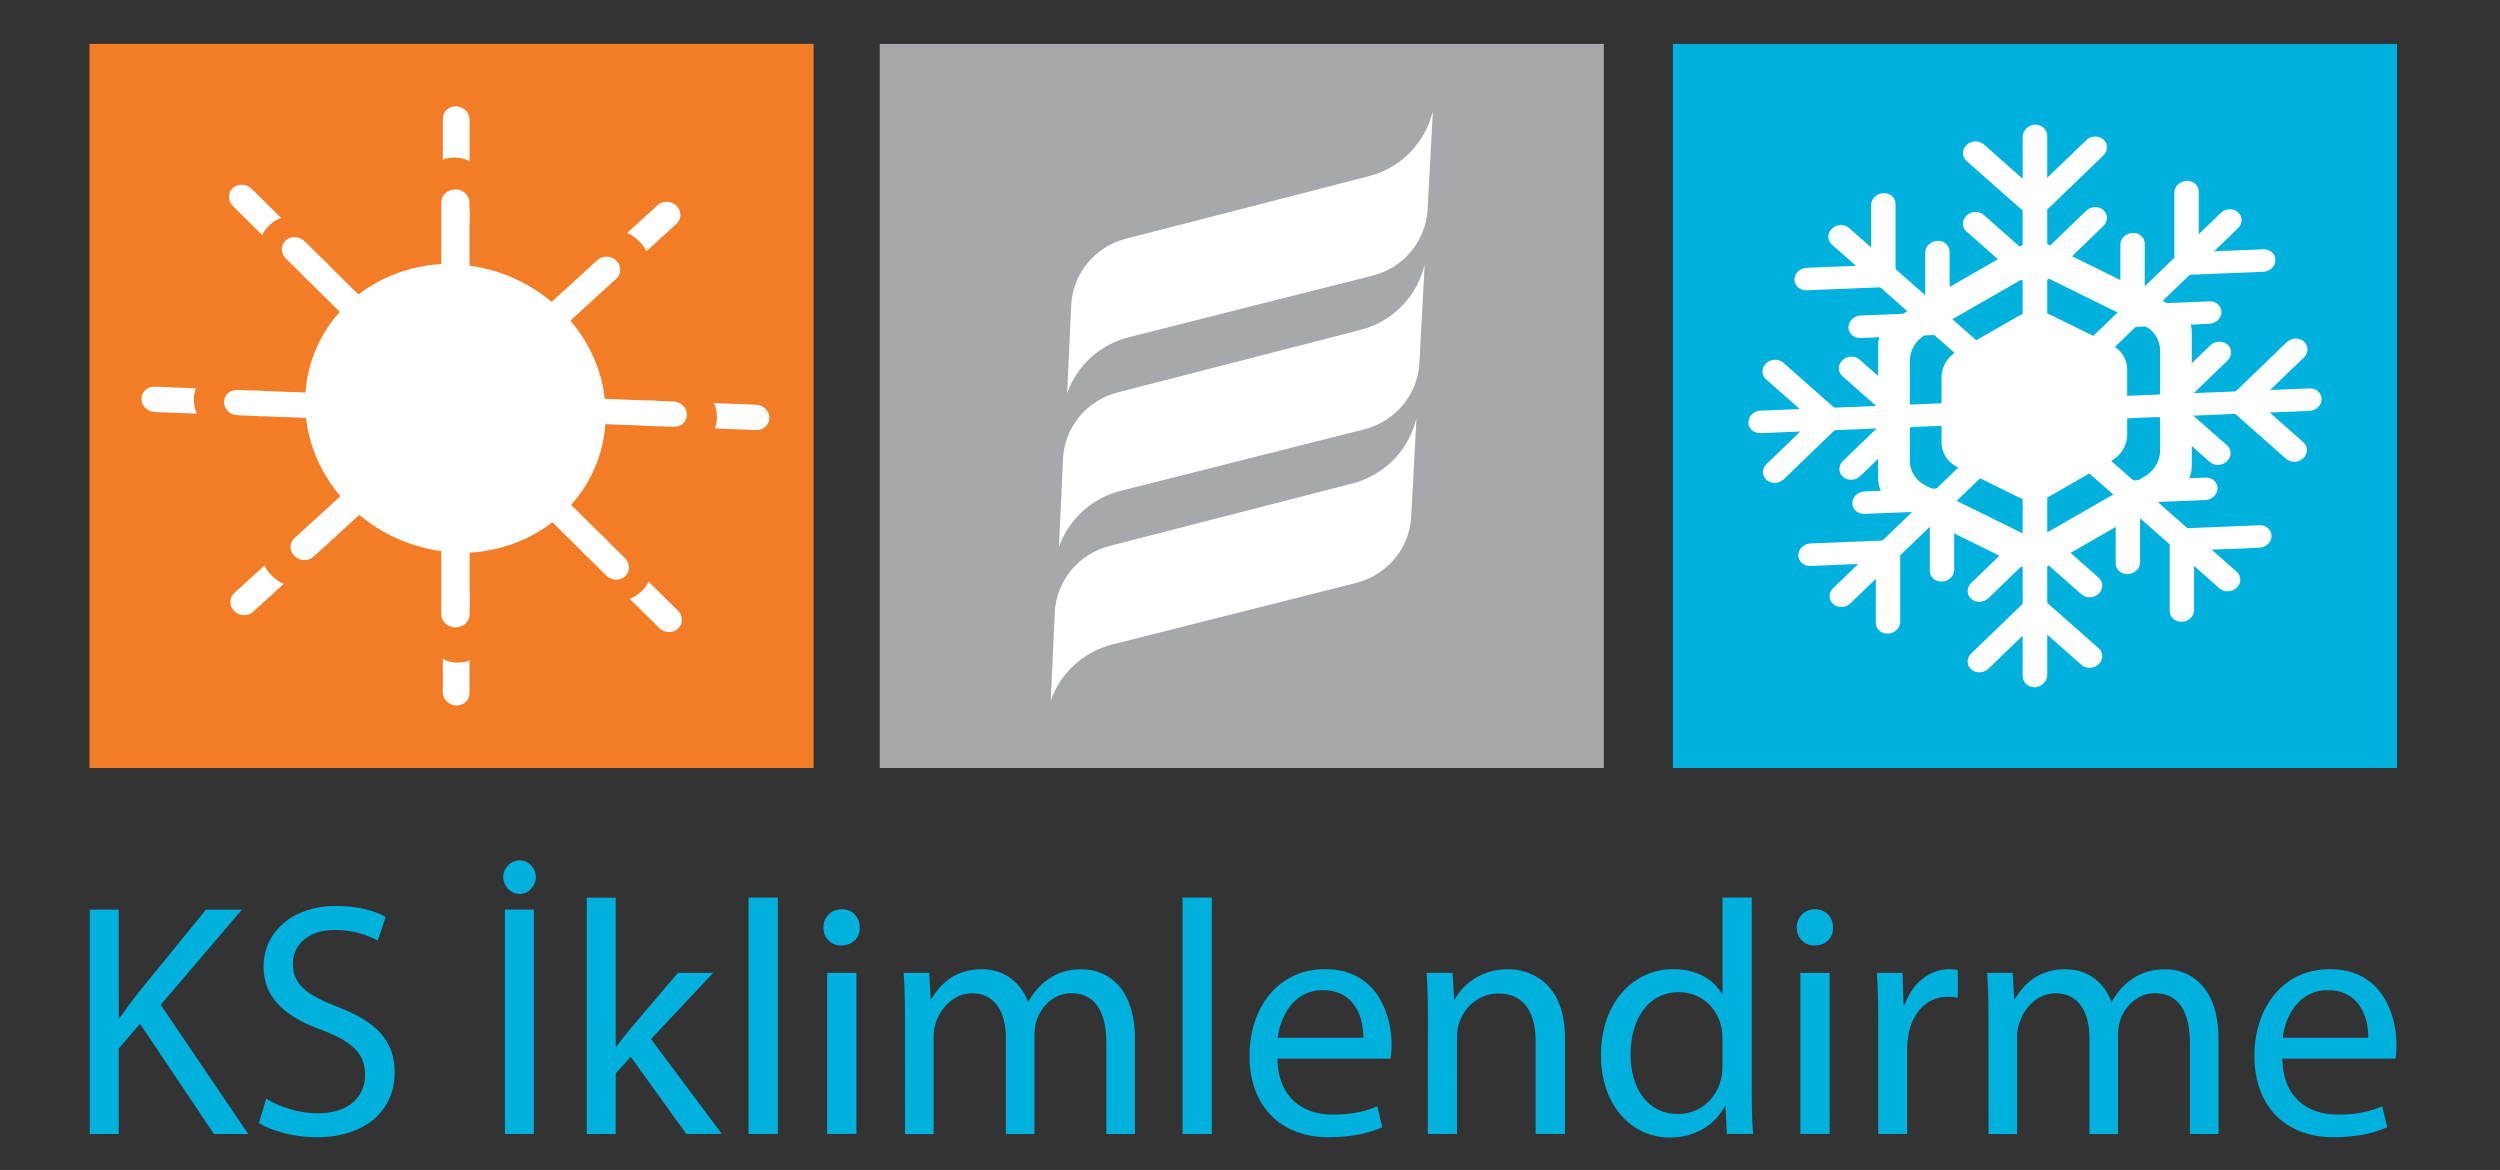 <?xml version="1.0" encoding="utf-8"?>
<!-- Generator: Adobe Illustrator 28.2.0, SVG Export Plug-In . SVG Version: 6.00 Build 0)  -->
<svg version="1.1" id="katman_1" xmlns="http://www.w3.org/2000/svg" xmlns:xlink="http://www.w3.org/1999/xlink" x="0px" y="0px"
	 viewBox="0 0 5000 2339.9" style="enable-background:new 0 0 5000 2339.9;" xml:space="preserve">
<rect x="0" y="0" width="5000" height="2339.9" fill="#333333" stroke="none"/>
<style type="text/css">
	.st0{fill:#A6A8AB;}
	.st1{fill:#F37C27;}
	.st2{fill:#FFFFFF;}
	.st3{fill:#00B0DD;}
</style>
<g>
	<rect x="1759.5" y="87.8" class="st0" width="1448.2" height="1448.2"/>
	<rect x="179" y="87.8" class="st1" width="1448.2" height="1448.2"/>
	<g>
		<g>
			<path class="st2" d="M1433.8,833.9L1433.8,833.9c0-11.7-2.5-22.1-6.2-27.8l84.4,3.3c14.7,0.6,26.7,12.4,26.7,26.4l0,0
				c0,14-11.9,24.9-26.7,24.3l-82.1-3.2C1432.3,851.1,1433.8,843,1433.8,833.9z"/>
			<path class="st2" d="M1298.8,801.1l15.5,0.6c-3.7,5.4-6.2,15.6-6.2,27.3l0,0c0,9.1,1.5,17.4,3.9,23.3l-13.2-0.5
				c-14.7-0.6-26.7-12.4-26.7-26.4l0,0C1272.2,811.4,1284.1,800.5,1298.8,801.1z"/>
		</g>
		<path class="st2" d="M1107.2,819L1107.2,819c0,14,11.9,25.8,26.7,26.4l213.2,8.3c14.7,0.6,26.7-10.3,26.7-24.3l0,0
			c0-14-11.9-25.8-26.7-26.4l-213.2-8.3C1119.1,794.1,1107.2,805,1107.2,819z"/>
		<g>
			<path class="st2" d="M1281.7,1183.9L1281.7,1183.9c7.7-7,13.2-14.6,15.4-20.7l58.9,58.3c10.4,10.3,10.4,26.4,0,35.9l0,0
				c-10.4,9.5-27.3,8.8-37.7-1.5l-58.8-58.2C1265.9,1195.8,1274.1,1190.9,1281.7,1183.9z"/>
			<path class="st2" d="M1167.6,1070.8L1167.6,1070.8c10.4-9.5,27.3-8.8,37.7,1.5l10,9.9c-6.5,1.9-14.7,6.7-22.4,13.8l0,0
				c-7.6,7-13.1,14.5-15.3,20.6l-9.9-9.8C1157.2,1096.3,1157.2,1080.3,1167.6,1070.8z"/>
		</g>
		<path class="st2" d="M1250.2,1152.6L1250.2,1152.6c10.4-9.5,10.4-25.6,0-35.9l-150.8-149.3c-10.4-10.3-27.3-11-37.7-1.5l0,0
			c-10.4,9.5-10.4,25.6,0,35.9l150.8,149.3C1222.9,1161.4,1239.7,1162.1,1250.2,1152.6z"/>
		<g>
			<path class="st2" d="M1277.6,481.8L1277.6,481.8c-8.1-8-16.8-13.7-23.4-15.8l61.2-55.8c10.4-9.5,27.3-8.8,37.7,1.5l0,0
				c10.4,10.3,10.4,26.4,0,35.8l-60.5,55.2C1290.2,496.5,1284.9,489,1277.6,481.8z"/>
		</g>
		<path class="st2" d="M1044.2,693.4L1044.2,693.4c10.4,10.3,27.3,11,37.7,1.5l150.8-137.6c10.4-9.5,10.4-25.6,0-35.8l0,0
			c-10.4-10.3-27.3-11-37.7-1.5l-150.8,137.6C1033.8,667,1033.8,683,1044.2,693.4z"/>
		<g>
			<path class="st2" d="M911.3,315.2L911.3,315.2c-10.9-0.4-20.4,1.4-25.6,4.5v-82.7c0-14,11.9-24.9,26.7-24.3l0,0
				c14.7,0.6,26.7,12.4,26.7,26.4v84.3C934.7,319.1,923.9,315.7,911.3,315.2z"/>
			<path class="st2" d="M911.3,427.2L911.3,427.2c12.6,0.5,23.3-2,27.7-6v20.7c0,14-11.9,24.9-26.7,24.3l0,0
				c-14.7-0.6-26.7-12.4-26.7-26.4v-19.1C890.9,424.2,900.4,426.8,911.3,427.2z"/>
		</g>
		<path class="st2" d="M912.4,632.3L912.4,632.3C927.1,632.9,939,622,939,608V405.2c0-14-11.9-25.8-26.7-26.4l0,0
			c-14.7-0.6-26.7,10.3-26.7,24.3v202.8C885.7,619.9,897.7,631.7,912.4,632.3z"/>
		<g>
			<path class="st2" d="M913.4,1208.9L913.4,1208.9c-12.6-0.5-23.3,2.1-27.7,6.3v-33.4c0-14,11.9-24.9,26.7-24.3l0,0
				c14.7,0.6,26.7,12.4,26.7,26.4v31.8C933.8,1212,924.3,1209.4,913.4,1208.9z"/>
			<path class="st2" d="M913.4,1325.2L913.4,1325.2c10.9,0.4,20.4-1.5,25.6-4.7v66.2c0,14-11.9,24.9-26.7,24.3l0,0
				c-14.7-0.6-26.7-12.4-26.7-26.4v-67.9C890.1,1321.2,900.8,1324.7,913.4,1325.2z"/>
		</g>
		<path class="st2" d="M912.4,1253.7L912.4,1253.7c14.7,0.6,26.7-10.3,26.7-24.3v-202.8c0-14-11.9-25.8-26.7-26.4l0,0
			c-14.7-0.6-26.7,10.3-26.7,24.3v202.8C885.7,1241.3,897.7,1253.1,912.4,1253.7z"/>
		<path class="st2" d="M610.3,804.6c0-159.4,135.8-283.3,303.4-276.8v1c164.9,9.3,297.7,142.5,297.7,300.1
			c0,159.4-135.8,283.3-303.4,276.8v-1C743,1095.4,610.3,962.1,610.3,804.6z"/>
		<g>
			<path class="st2" d="M513.5,804.5L513.5,804.5c0-9.1-1.5-17.4-3.9-23.3l13.2,0.5c14.7,0.6,26.7,12.4,26.7,26.4l0,0
				c0,14-11.9,24.9-26.7,24.3l-15.5-0.6C511,826.4,513.5,816.2,513.5,804.5z"/>
			<path class="st2" d="M309.6,773.4l82.1,3.2c-2.4,5.7-3.9,13.9-3.9,23l0,0c0,11.7,2.5,22.1,6.2,27.8l-84.4-3.3
				c-14.7-0.6-26.6-12.4-26.6-26.4l0,0C283,783.7,294.9,772.8,309.6,773.4z"/>
		</g>
		<path class="st2" d="M714.5,814.5L714.5,814.5c0-14-11.9-25.8-26.7-26.4l-213.2-8.3c-14.7-0.6-26.6,10.3-26.6,24.3l0,0
			c0,14,11.9,25.8,26.6,26.4l213.2,8.3C702.6,839.4,714.5,828.5,714.5,814.5z"/>
		<g>
			<path class="st2" d="M628.8,537.5L628.8,537.5c7.6-7,13.1-14.5,15.3-20.6l9.9,9.8c10.4,10.3,10.4,26.4,0,35.8l0,0
				c-10.4,9.5-27.3,8.8-37.7-1.5l-10-9.9C612.9,549.4,621.1,544.6,628.8,537.5z"/>
			<path class="st2" d="M465.6,376.1L465.6,376.1c10.4-9.5,27.3-8.8,37.7,1.5l58.8,58.2c-6.4,1.9-14.6,6.8-22.2,13.7l0,0
				c-7.7,7-13.2,14.7-15.4,20.7l-58.9-58.3C455.2,401.6,455.2,385.6,465.6,376.1z"/>
		</g>
		<path class="st2" d="M571.5,480.9L571.5,480.9c-10.4,9.5-10.4,25.6,0,35.8L722.2,666c10.4,10.3,27.3,11,37.7,1.5l0,0
			c10.4-9.5,10.4-25.6,0-35.8L609.2,482.4C598.8,472.1,581.9,471.4,571.5,480.9z"/>
		<g>
			<path class="st2" d="M468.5,1186.1l60.5-55.2c2.4,6.1,7.7,13.6,15,20.9l0,0c8.1,8,16.8,13.7,23.4,15.9l-61.2,55.9
				c-10.4,9.5-27.3,8.8-37.7-1.5C458.1,1211.6,458.1,1195.6,468.5,1186.1z"/>
			<path class="st2" d="M633,1070.6L633,1070.6c-7.3-7.2-15-12.5-21.3-15.1l7.7-7c10.4-9.5,27.3-8.8,37.7,1.5l0,0
				c10.4,10.3,10.4,26.4,0,35.9l-8.3,7.6C646.7,1087.1,641,1078.6,633,1070.6z"/>
		</g>
		<path class="st2" d="M777.4,940.1L777.4,940.1c-10.4-10.3-27.3-11-37.7-1.5L589,1076.2c-10.4,9.5-10.4,25.6,0,35.9l0,0
			c10.4,10.3,27.3,11,37.7,1.5L777.4,976C787.8,966.5,787.8,950.4,777.4,940.1z"/>
		<path class="st2" d="M909.3,1001.2L909.3,1001.2c-14.7-0.6-26.7,10.3-26.7,24.3v202.8c0,14,11.9,25.8,26.7,26.4l0,0
			c14.7,0.6,26.7-10.3,26.7-24.3v-202.8C935.9,1013.5,924,1001.7,909.3,1001.2z"/>
		<path class="st2" d="M909.3,379.8L909.3,379.8c-14.7-0.6-26.7,10.3-26.7,24.3v202.8c0,14,11.9,25.8,26.7,26.4l0,0
			c14.7,0.6,26.7-10.3,26.7-24.3V406.2C935.9,392.2,924,380.4,909.3,379.8z"/>
	</g>
	<g>
		<path class="st2" d="M2134.3,786.6l8.1-176c2.9-63,47.3-117.2,109.2-133.1l486.1-125.1c59.6-15.3,106.9-60.5,124.7-118.8l3.3-11
			l-10.5,196.3c-3.4,62.9-48,116.7-109.8,132.3l-487.8,123.2C2200.1,688.9,2153.7,731.1,2134.3,786.6L2134.3,786.6z"/>
		<path class="st2" d="M2117.9,1093.9l8.1-176c2.9-63,47.3-117.2,109.2-133.1l486.1-125.1c59.6-15.3,106.9-60.5,124.7-118.8l3.3-11
			l-10.5,196.3c-3.4,62.9-48,116.6-109.8,132.3l-487.8,123.2C2183.7,996.1,2137.3,1038.4,2117.9,1093.9L2117.9,1093.9z"/>
		<path class="st2" d="M2101.5,1401.1l8.1-176c2.9-63,47.3-117.2,109.2-133.1l486.1-125.1c59.6-15.3,106.9-60.5,124.7-118.8l3.3-11
			l-10.5,196.3c-3.4,62.9-48,116.6-109.8,132.3l-487.8,123.2C2167.4,1303.4,2120.9,1345.7,2101.5,1401.1L2101.5,1401.1z"/>
	</g>
	<g>
		<rect x="3345.8" y="87.8" class="st3" width="1448.2" height="1448.2"/>
		<g>
			<path class="st2" d="M4055.3,1139.3l31.7-52l-235.6-116.1c-19.6-9.7-31.7-28.6-31.7-49.5V721.1c0-20.9,12.1-40.8,31.7-52.1
				L4087,533.8l-31.7-49.5l-267.3,153.4c-19.6,11.3-31.7,31.1-31.7,52.1v268.2c0,20.9,12.1,39.8,31.7,49.5L4055.3,1139.3z"/>
			<path class="st2" d="M4084.6,1138.1l-31.7-49.5l235.6-135.2c19.6-11.3,31.7-31.1,31.7-52.1V700.8c0-20.9-12.1-39.8-31.7-49.5
				l-235.6-116.1l31.7-52l267.3,131.7c19.6,9.7,31.7,28.6,31.7,49.5v268.2c0,20.9-12.1,40.8-31.7,52.1L4084.6,1138.1z"/>
			<path class="st2" d="M4241,632.4L4241,632.4c0,12.4,10.9,22.1,24.4,21.5l153.1-6.2c13.5-0.6,24.4-11.1,24.4-23.5l0,0
				c0-12.4-10.9-22.1-24.4-21.5l-153.1,6.2C4251.9,609.5,4241,620,4241,632.4z"/>
			<path class="st2" d="M4349,528.3L4349,528.3c0,12.4,10.9,22.1,24.4,21.5l153.1-6.2c13.5-0.6,24.4-11.1,24.4-23.5l0,0
				c0-12.4-10.9-22.1-24.4-21.5l-153.1,6.2C4359.9,505.3,4349,515.8,4349,528.3z"/>
			<path class="st2" d="M4064.1,557.7L4064.1,557.7c9.5,8.4,24.9,7.8,34.5-1.4l108.2-104.4c9.5-9.2,9.5-23.4,0-31.8l0,0
				c-9.5-8.4-24.9-7.8-34.5,1.4l-108.3,104.4C4054.6,535,4054.6,549.3,4064.1,557.7z"/>
			<path class="st2" d="M4064.1,416.6L4064.1,416.6c9.5,8.4,24.9,7.8,34.5-1.4l108.2-104.4c9.5-9.2,9.5-23.4,0-31.8l0,0
				c-9.5-8.4-24.9-7.8-34.5,1.4l-108.2,104.4C4054.6,393.9,4054.6,408.2,4064.1,416.6z"/>
			<path class="st2" d="M4373.1,361.7L4373.1,361.7c13.5-0.6,24.4,9.1,24.4,21.5v141.4c0,12.4-10.9,22.9-24.4,23.5l0,0
				c-13.5,0.6-24.4-9.1-24.4-21.5V385.2C4348.7,372.8,4359.6,362.2,4373.1,361.7z"/>
			<path class="st2" d="M4265.1,465.8L4265.1,465.8c13.5-0.6,24.4,9.1,24.4,21.5v141.4c0,12.4-10.9,22.9-24.4,23.5l0,0
				c-13.5,0.6-24.4-9.1-24.4-21.5V489.3C4240.7,476.9,4251.6,466.4,4265.1,465.8z"/>
			<path class="st2" d="M4311.3,796.5L4311.3,796.5c-9.5,9.2-9.5,23.4,0,31.8l108.2,95.6c9.5,8.4,24.9,7.8,34.5-1.4l0,0
				c9.5-9.2,9.5-23.4,0-31.8l-108.2-95.6C4336.2,786.7,4320.8,787.3,4311.3,796.5z"/>
			<path class="st2" d="M4464,790.3L4464,790.3c-9.5,9.2-9.5,23.4,0,31.8l108.2,95.6c9.5,8.4,24.9,7.8,34.5-1.4l0,0
				c9.5-9.2,9.5-23.4,0-31.8l-108.2-95.6C4489,780.5,4473.6,781.2,4464,790.3z"/>
			<path class="st2" d="M4607.8,683.1L4607.8,683.1c9.5,8.4,9.5,22.7,0,31.8l-108.2,104.4c-9.5,9.2-24.9,9.8-34.5,1.4l0,0
				c-9.5-8.4-9.5-22.7,0-31.8l108.2-104.4C4582.9,675.3,4598.3,674.7,4607.8,683.1z"/>
			<path class="st2" d="M4455.1,689.3L4455.1,689.3c9.5,8.4,9.5,22.7,0,31.8l-108.2,104.4c-9.5,9.2-24.9,9.8-34.5,1.4l0,0
				c-9.5-8.4-9.5-22.7,0-31.8l108.2-104.4C4430.1,681.5,4445.6,680.9,4455.1,689.3z"/>
			<path class="st2" d="M4255.8,961.7L4255.8,961.7c-13.5,0.6-24.4,11.1-24.4,23.5v141.4c0,12.4,10.9,22.1,24.4,21.5l0,0
				c13.5-0.6,24.4-11.1,24.4-23.5V983.2C4280.2,970.8,4269.3,961.1,4255.8,961.7z"/>
			<path class="st2" d="M4363.8,1057.1L4363.8,1057.1c-13.5,0.6-24.4,11.1-24.4,23.5V1222c0,12.4,10.9,22.1,24.4,21.5l0,0
				c13.5-0.6,24.4-11.1,24.4-23.5v-141.4C4388.2,1066.2,4377.3,1056.5,4363.8,1057.1z"/>
			<path class="st2" d="M4543.1,1072L4543.1,1072c0,12.4-10.9,22.9-24.4,23.5l-153.1,6.2c-13.5,0.6-24.4-9.1-24.4-21.5l0,0
				c0-12.4,10.9-22.9,24.4-23.5l153.1-6.2C4532.2,1050,4543.1,1059.6,4543.1,1072z"/>
			<path class="st2" d="M4435.1,976.6L4435.1,976.6c0,12.4-10.9,22.9-24.4,23.5l-153.1,6.2c-13.5,0.6-24.4-9.1-24.4-21.5l0,0
				c0-12.4,10.9-22.9,24.4-23.5l153.1-6.2C4424.2,954.6,4435.1,964.2,4435.1,976.6z"/>
			<path class="st2" d="M4197.4,1328.4L4197.4,1328.4c-9.5,9.2-24.9,9.8-34.5,1.4l-108.2-95.6c-9.5-8.4-9.5-22.6,0-31.8l0,0
				c9.5-9.2,24.9-9.8,34.5-1.4l108.2,95.6C4206.9,1305,4206.9,1319.3,4197.4,1328.4z"/>
			<path class="st2" d="M4197.4,1187.3L4197.4,1187.3c-9.5,9.2-24.9,9.8-34.5,1.4l-108.2-95.6c-9.5-8.4-9.5-22.6,0-31.8l0,0
				c9.5-9.2,24.9-9.8,34.5-1.4l108.2,95.6C4206.9,1163.9,4206.9,1178.2,4197.4,1187.3z"/>
			<path class="st2" d="M4108.8,820L4108.8,820c0-12.4,10.9-22.9,24.4-23.5l485.6-19.7c13.5-0.6,24.4,9.1,24.4,21.5l0,0
				c0,12.4-10.9,23-24.4,23.5l-485.6,19.7C4119.7,842,4108.8,832.4,4108.8,820z"/>
			<path class="st2" d="M4476.1,424.5L4476.1,424.5c9.5,8.4,9.5,22.7,0,31.8l-335.5,323.6c-9.5,9.2-24.9,9.8-34.5,1.4l0,0
				c-9.5-8.4-9.5-22.7,0-31.8l335.5-323.6C4451.1,416.7,4466.6,416,4476.1,424.5z"/>
			<path class="st2" d="M4107.6,852.3L4107.6,852.3c9.5-9.2,24.9-9.8,34.5-1.4l331.4,292.7c9.5,8.4,9.5,22.6,0,31.8l0,0
				c-9.5,9.2-24.9,9.8-34.5,1.4l-331.4-292.7C4098.1,875.7,4098.1,861.4,4107.6,852.3z"/>
			<path class="st2" d="M4222.9,921.5l-122.8,70.5c-19.4,11.2-43.4,12.1-62.9,2.6L3914.5,934c-19.4-9.6-31.4-28.3-31.4-49V754
				c0-20.8,12-40.4,31.4-51.6l122.8-70.5c19.4-11.2,43.4-12.1,62.9-2.6l122.8,60.5c19.5,9.6,31.4,28.3,31.4,49v131
				C4254.4,890.6,4242.4,910.3,4222.9,921.5z"/>
			<path class="st2" d="M4068.7,249.2v1125.5c14.2-0.6,25.8-11.7,25.8-24.9V271.9C4094.5,258.8,4082.9,248.6,4068.7,249.2z"/>
			<path class="st2" d="M3898.8,646.3L3898.8,646.3c0,12.4-10.9,22.9-24.4,23.5l-153.1,6.2c-13.5,0.6-24.4-9.1-24.4-21.5l0,0
				c0-12.4,10.9-22.9,24.4-23.5l153.1-6.2C3887.9,624.2,3898.8,633.9,3898.8,646.3z"/>
			<path class="st2" d="M3790.8,550.9L3790.8,550.9c0,12.4-10.9,22.9-24.4,23.5l-153.1,6.2c-13.5,0.6-24.4-9.1-24.4-21.5l0,0
				c0-12.4,10.9-22.9,24.4-23.5l153.1-6.2C3779.9,528.8,3790.8,538.5,3790.8,550.9z"/>
			<path class="st2" d="M4075.8,557.2L4075.8,557.2c-9.5,9.2-24.9,9.8-34.5,1.4L3933,463c-9.5-8.4-9.5-22.7,0-31.8l0,0
				c9.5-9.2,24.9-9.8,34.5-1.4l108.2,95.6C4085.3,533.8,4085.3,548,4075.8,557.2z"/>
			<path class="st2" d="M4075.8,416.1L4075.8,416.1c-9.5,9.2-24.9,9.8-34.5,1.4L3933,321.9c-9.5-8.4-9.5-22.7,0-31.8l0,0
				c9.5-9.2,24.9-9.8,34.5-1.4l108.2,95.6C4085.3,392.7,4085.3,406.9,4075.8,416.1z"/>
			<path class="st2" d="M3766.7,386.3L3766.7,386.3c-13.5,0.6-24.4,11.1-24.4,23.5v141.4c0,12.4,10.9,22.1,24.4,21.5l0,0
				c13.5-0.6,24.4-11.1,24.4-23.5V407.8C3791.1,395.4,3780.2,385.7,3766.7,386.3z"/>
			<path class="st2" d="M3874.8,481.7L3874.8,481.7c-13.5,0.6-24.4,11.1-24.4,23.5v141.4c0,12.4,10.9,22.1,24.4,21.5l0,0
				c13.5-0.6,24.4-11.1,24.4-23.5V503.2C3899.1,490.8,3888.2,481.1,3874.8,481.7z"/>
			<path class="st2" d="M3828.6,816.1L3828.6,816.1c9.5,8.4,9.5,22.6,0,31.8l-108.2,104.4c-9.5,9.2-24.9,9.8-34.5,1.4l0,0
				c-9.5-8.4-9.5-22.6,0-31.8l108.2-104.4C3803.6,808.3,3819,807.7,3828.6,816.1z"/>
			<path class="st2" d="M3675.8,822.3L3675.8,822.3c9.5,8.4,9.5,22.6,0,31.8l-108.2,104.4c-9.5,9.2-24.9,9.8-34.5,1.4l0,0
				c-9.5-8.4-9.5-22.6,0-31.8l108.2-104.4C3650.9,814.5,3666.3,813.9,3675.8,822.3z"/>
			<path class="st2" d="M3532,726.7L3532,726.7c-9.5,9.2-9.5,23.4,0,31.8l108.2,95.6c9.5,8.4,24.9,7.8,34.5-1.4l0,0
				c9.5-9.2,9.5-23.4,0-31.8l-108.2-95.6C3556.9,716.9,3541.5,717.6,3532,726.7z"/>
			<path class="st2" d="M3684.8,720.5L3684.8,720.5c-9.5,9.2-9.5,23.4,0,31.8L3793,848c9.5,8.4,24.9,7.8,34.5-1.4l0,0
				c9.5-9.2,9.5-23.4,0-31.8l-108.2-95.6C3709.7,710.7,3694.3,711.4,3684.8,720.5z"/>
			<path class="st2" d="M3884,976.8L3884,976.8c13.5-0.6,24.4,9.1,24.4,21.5v141.4c0,12.4-10.9,22.9-24.4,23.5l0,0
				c-13.5,0.6-24.4-9.1-24.4-21.5v-141.4C3859.6,987.8,3870.6,977.3,3884,976.8z"/>
			<path class="st2" d="M3776,1080.9L3776,1080.9c13.5-0.6,24.4,9.1,24.4,21.5v141.4c0,12.4-10.9,22.9-24.4,23.5l0,0
				c-13.5,0.6-24.4-9.1-24.4-21.5v-141.4C3751.6,1092,3762.5,1081.5,3776,1080.9z"/>
			<path class="st2" d="M3596.7,1110.4L3596.7,1110.4c0,12.4,10.9,22.1,24.4,21.5l153.1-6.2c13.5-0.6,24.4-11.1,24.4-23.5l0,0
				c0-12.4-10.9-22.1-24.4-21.5l-153.1,6.2C3607.6,1087.5,3596.7,1098,3596.7,1110.4z"/>
			<path class="st2" d="M3704.7,1006.3L3704.7,1006.3c0,12.4,10.9,22.1,24.4,21.5l153.1-6.2c13.5-0.5,24.4-11.1,24.4-23.5l0,0
				c0-12.4-10.9-22.1-24.4-21.5l-153.1,6.2C3715.6,983.3,3704.7,993.8,3704.7,1006.3z"/>
			<path class="st2" d="M3942.4,1338.8L3942.4,1338.8c9.5,8.4,24.9,7.8,34.5-1.4l108.2-104.4c9.5-9.2,9.5-23.4,0-31.8l0,0
				c-9.5-8.4-24.9-7.8-34.5,1.4L3942.4,1307C3932.9,1316.1,3932.9,1330.4,3942.4,1338.8z"/>
			<path class="st2" d="M3942.4,1197.7L3942.4,1197.7c9.5,8.4,24.9,7.8,34.5-1.4l108.2-104.4c9.5-9.2,9.5-23.4,0-31.8l0,0
				c-9.5-8.4-24.9-7.8-34.5,1.4l-108.2,104.4C3932.9,1175,3932.9,1189.3,3942.4,1197.7z"/>
			<path class="st2" d="M4031.1,823.1L4031.1,823.1c0-12.4-10.9-22.1-24.4-21.5l-485.6,19.7c-13.5,0.6-24.4,11.1-24.4,23.5l0,0
				c0,12.4,10.9,22.1,24.4,21.5l485.6-19.7C4020.1,846.1,4031.1,835.5,4031.1,823.1z"/>
			<path class="st2" d="M3663.8,457.4L3663.8,457.4c-9.5,9.2-9.5,23.4,0,31.8l335.5,296.3c9.5,8.4,24.9,7.8,34.5-1.4l0,0
				c9.5-9.2,9.5-23.4,0-31.8L3698.2,456C3688.7,447.6,3673.3,448.2,3663.8,457.4z"/>
			<path class="st2" d="M4032.2,855.3L4032.2,855.3c-9.5-8.4-24.9-7.8-34.5,1.4l-331.4,319.6c-9.5,9.2-9.5,23.4,0,31.8l0,0
				c9.5,8.4,24.9,7.8,34.5-1.4l331.4-319.6C4041.8,878,4041.8,863.7,4032.2,855.3z"/>
			<path class="st2" d="M4071.1,249.1v1125.5c-14.2,0.6-25.8-9.6-25.8-22.8V273.9C4045.4,260.8,4056.9,249.6,4071.1,249.1z"/>
		</g>
	</g>
</g>
<g>
	<path class="st3" d="M179.6,1819.2h57.9v216.4h2c12-17.3,24-33.3,35.3-47.9l137.1-168.4h71.9l-162.4,190.4l175.1,258.3h-68.6
		l-147.8-220.4l-42.6,49.3v171.1h-57.9V1819.2z"/>
	<path class="st3" d="M532.4,2197.3c26,16,63.9,29.3,103.8,29.3c59.2,0,93.9-31.3,93.9-76.6c0-41.9-24-65.9-84.5-89.2
		c-73.2-26-118.5-63.9-118.5-127.1c0-69.9,57.9-121.8,145.1-121.8c45.9,0,79.2,10.6,99.2,22l-16,47.3c-14.7-8-44.6-21.3-85.2-21.3
		c-61.2,0-84.5,36.6-84.5,67.2c0,41.9,27.3,62.6,89.2,86.5c75.9,29.3,114.5,65.9,114.5,131.8c0,69.2-51.3,129.1-157.1,129.1
		c-43.3,0-90.5-12.6-114.5-28.6L532.4,2197.3z"/>
	<path class="st3" d="M1006.4,1754c0-17.3,14.7-33.3,33.3-33.3c18,0,32,16,32,33.3s-14,33.9-32,33.9
		C1020.4,1787.9,1006.4,1771.3,1006.4,1754z M1067.7,1819.2v448.7h-57.9v-448.7H1067.7z"/>
	<path class="st3" d="M1231.4,2093.5h1.3c8-11.3,19.3-25.3,28.6-36.6l94.5-111.2h70.6L1302,2078.2l141.8,189.7h-71.2l-111.2-154.4
		l-30,33.3v121.2h-57.9v-472.7h57.9V2093.5z"/>
	<path class="st3" d="M1497.1,1795.2h58.6v472.7h-58.6V1795.2z"/>
	<path class="st3" d="M1719.4,1855.1c0.7,20-14,35.9-37.3,35.9c-20.6,0-35.3-16-35.3-35.9c0-20.6,15.3-36.6,36.6-36.6
		C1705.4,1818.5,1719.4,1834.5,1719.4,1855.1z M1654.2,2267.9v-322.2h58.6v322.2H1654.2z"/>
	<path class="st3" d="M1809.9,2032.9c0-33.3-0.7-60.6-2.7-87.2h51.3l2.7,51.9h2c18-30.6,47.9-59.2,101.2-59.2
		c43.9,0,77.2,26.6,91.2,64.6h1.3c10-18,22.6-32,35.9-41.9c19.3-14.6,40.6-22.6,71.2-22.6c42.6,0,105.9,28,105.9,139.8v189.7h-57.2
		v-182.4c0-61.9-22.6-99.2-69.9-99.2c-33.3,0-59.2,24.6-69.2,53.3c-2.7,8-4.7,18.6-4.7,29.3v199.1h-57.2v-193.1
		c0-51.3-22.6-88.5-67.2-88.5c-36.6,0-63.2,29.3-72.6,58.6c-3.3,8.7-4.7,18.6-4.7,28.6v194.4h-57.2L1809.9,2032.9L1809.9,2032.9z"/>
	<path class="st3" d="M2365.1,1795.2h58.6v472.7h-58.6V1795.2z"/>
	<path class="st3" d="M2554.9,2117.4c1.3,79.2,51.9,111.8,110.5,111.8c41.9,0,67.2-7.3,89.2-16.6l10,41.9
		c-20.6,9.3-55.9,20-107.2,20c-99.2,0-158.4-65.2-158.4-162.4s57.2-173.8,151.1-173.8c105.2,0,133.1,92.5,133.1,151.8
		c0,12-1.3,21.3-2,27.3L2554.9,2117.4L2554.9,2117.4z M2726.6,2075.5c0.7-37.3-15.3-95.2-81.2-95.2c-59.2,0-85.2,54.6-89.9,95.2
		H2726.6z"/>
	<path class="st3" d="M2855.8,2032.9c0-33.3-0.7-60.6-2.7-87.2h51.9l3.3,53.3h1.3c16-30.6,53.3-60.6,106.5-60.6
		c44.6,0,113.8,26.6,113.8,137.1v192.4h-58.6v-185.7c0-51.9-19.3-95.2-74.6-95.2c-38.6,0-68.6,27.3-78.6,59.9
		c-2.7,7.3-4,17.3-4,27.3v193.7h-58.6L2855.8,2032.9L2855.8,2032.9z"/>
	<path class="st3" d="M3503.5,1795.2v389.4c0,28.6,0.7,61.2,2.7,83.2h-52.6l-2.7-55.9h-1.3c-18,35.9-57.2,63.2-109.8,63.2
		c-77.9,0-137.8-65.9-137.8-163.8c-0.7-107.2,65.9-173.1,144.5-173.1c49.3,0,82.6,23.3,97.2,49.3h1.3v-192.4H3503.5z M3444.9,2076.8
		c0-7.3-0.7-17.3-2.7-24.6c-8.7-37.3-40.6-67.9-84.6-67.9c-60.6,0-96.5,53.3-96.5,124.5c0,65.2,32,119.2,95.2,119.2
		c39.3,0,75.2-26,85.9-69.9c2-8,2.7-16,2.7-25.3L3444.9,2076.8L3444.9,2076.8z"/>
	<path class="st3" d="M3666,1855.1c0.7,20-14,35.9-37.3,35.9c-20.6,0-35.3-16-35.3-35.9c0-20.6,15.3-36.6,36.6-36.6
		C3652,1818.5,3666,1834.5,3666,1855.1z M3600.7,2267.9v-322.2h58.6v322.2H3600.7z"/>
	<path class="st3" d="M3756.5,2046.2c0-37.9-0.7-70.6-2.7-100.5h51.3l2,63.2h2.7c14.6-43.3,49.9-70.6,89.2-70.6
		c6.7,0,11.3,0.7,16.6,2v55.2c-6-1.3-12-2-20-2c-41.3,0-70.6,31.3-78.6,75.2c-1.3,8-2.7,17.3-2.7,27.3v171.8h-57.9V2046.2z"/>
	<path class="st3" d="M3976.9,2032.9c0-33.3-0.7-60.6-2.7-87.2h51.3l2.7,51.9h2c18-30.6,47.9-59.2,101.2-59.2
		c43.9,0,77.2,26.6,91.2,64.6h1.3c10-18,22.6-32,36-41.9c19.3-14.6,40.6-22.6,71.2-22.6c42.6,0,105.9,28,105.9,139.8v189.7h-57.2
		v-182.4c0-61.9-22.6-99.2-69.9-99.2c-33.3,0-59.2,24.6-69.2,53.3c-2.7,8-4.7,18.6-4.7,29.3v199.1h-57.2v-193.1
		c0-51.3-22.6-88.5-67.2-88.5c-36.6,0-63.2,29.3-72.6,58.6c-3.3,8.7-4.7,18.6-4.7,28.6v194.4h-57.2L3976.9,2032.9L3976.9,2032.9z"/>
	<path class="st3" d="M4564.7,2117.4c1.3,79.2,51.9,111.8,110.5,111.8c41.9,0,67.2-7.3,89.2-16.6l10,41.9
		c-20.6,9.3-55.9,20-107.2,20c-99.2,0-158.4-65.2-158.4-162.4s57.2-173.8,151.1-173.8c105.2,0,133.1,92.5,133.1,151.8
		c0,12-1.3,21.3-2,27.3L4564.7,2117.4L4564.7,2117.4z M4736.5,2075.5c0.7-37.3-15.3-95.2-81.2-95.2c-59.2,0-85.2,54.6-89.9,95.2
		H4736.5z"/>
</g>
</svg>
